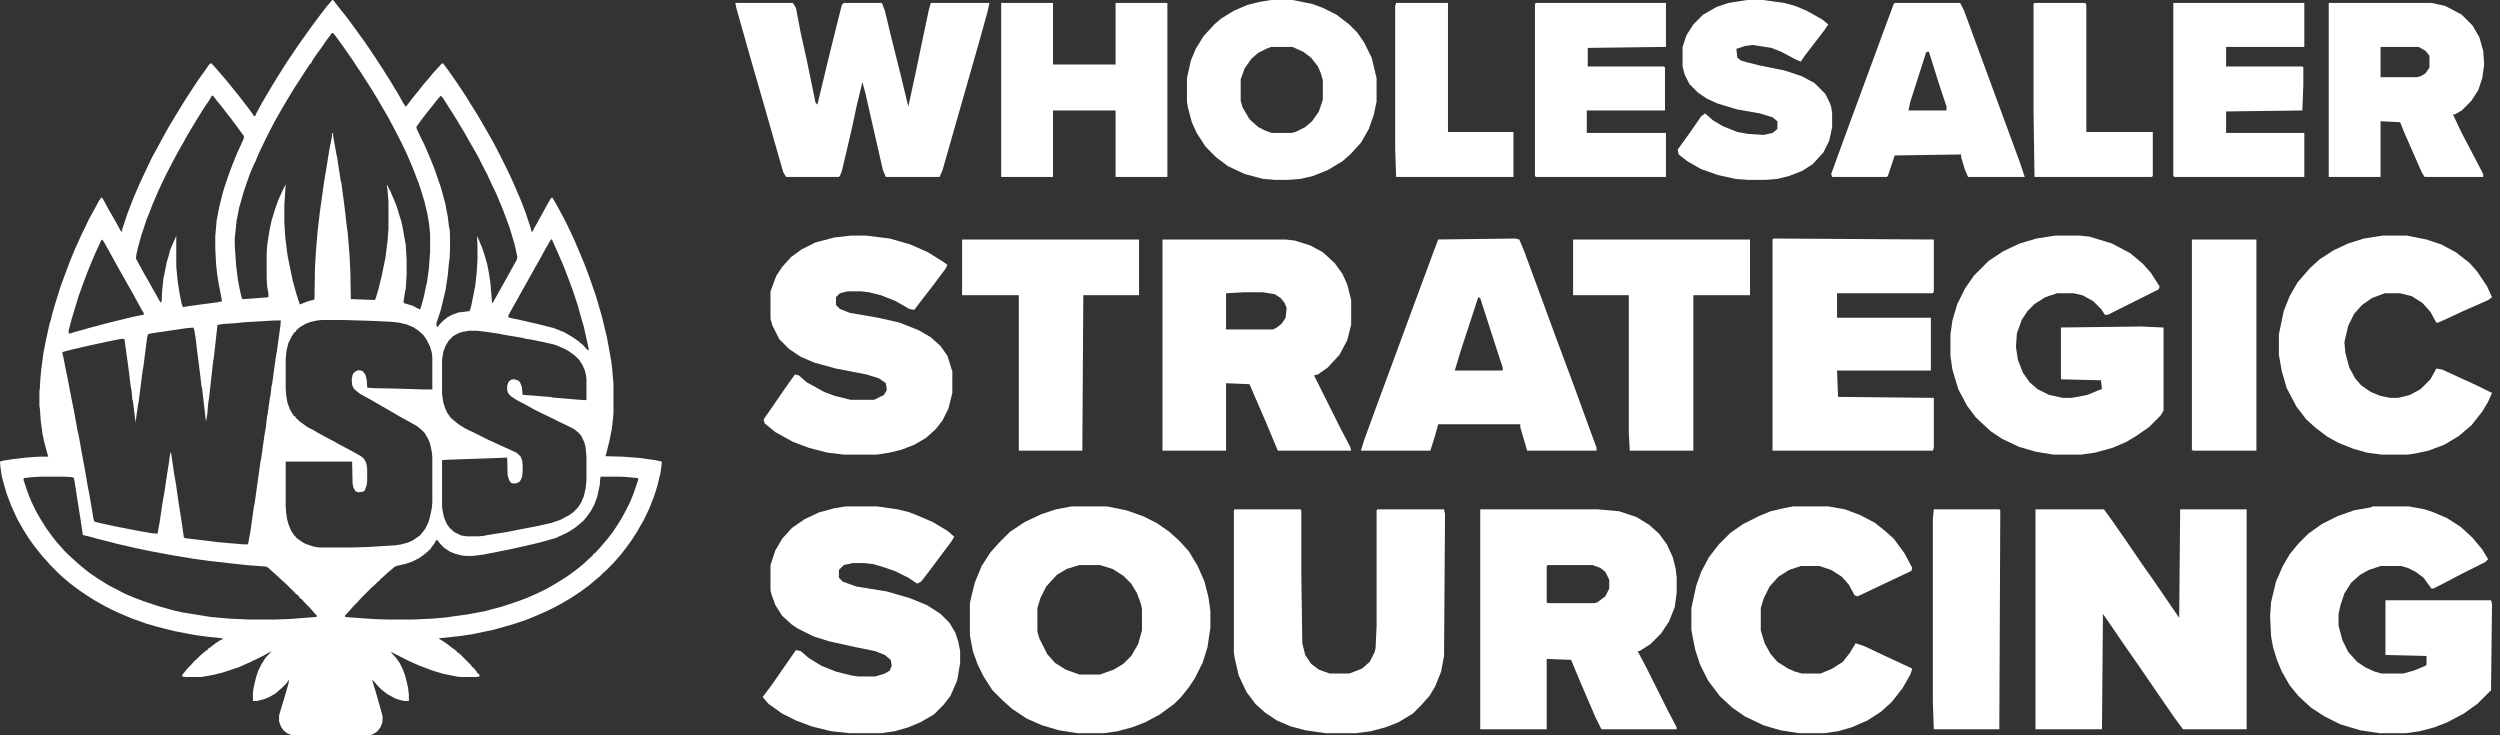 <svg width="102" height="30" viewBox="0 0 102 30" fill="none" xmlns="http://www.w3.org/2000/svg">
<rect x="0" y="0" width="102" height="30" fill="#333333" stroke="none"/>
<path d="M13.844 0.326L14.078 0.617L14.259 0.854L14.512 1.198L14.692 1.452L14.892 1.725L15.163 2.124L15.416 2.506L15.65 2.869L15.903 3.269L16.12 3.632L16.265 3.868L16.445 4.194L16.555 4.358L16.645 4.249L16.808 4.031L17.061 3.723L17.259 3.468L17.494 3.195L17.656 2.996L17.837 2.796L17.928 2.705L18 2.614L18.072 2.578L18.289 2.869L18.506 3.178L18.741 3.522L19.03 3.958L19.229 4.285L19.481 4.685L19.735 5.121L20.006 5.593L20.169 5.884L20.439 6.41L20.729 6.991L20.964 7.5L21.235 8.135L21.434 8.644L21.65 9.298L21.686 9.461L21.723 9.442L22.175 8.626L22.283 8.426L22.481 8.081L22.536 8.062L22.717 8.371L22.934 8.771L23.114 9.116L23.295 9.497L23.422 9.77L23.602 10.188L23.837 10.75L24.036 11.277L24.308 12.058L24.488 12.675L24.561 12.93L24.759 13.747L24.886 14.437L24.939 14.745L24.976 15.036L25.03 15.672V16.834L25.012 17.07L24.958 17.523L24.867 17.977L24.759 18.414L24.705 18.613L25.409 18.632L26.114 18.686L26.747 18.777L27 18.831V18.904L26.945 19.321L26.909 19.449L26.819 19.83L26.692 20.23L26.494 20.738L26.259 21.229L25.988 21.7L25.753 22.064L25.5 22.409L25.301 22.663L25.139 22.845L25.012 22.99L24.759 23.244L24.614 23.371L24.47 23.517L24.271 23.68L24.036 23.88L23.692 24.134L23.476 24.279L23.223 24.442L22.844 24.661L22.5 24.842L22.066 25.042L21.723 25.188L21.452 25.296L20.909 25.477L20.133 25.695L19.265 25.877L18.777 25.95L17.928 26.041L17.909 26.077H17.945L18.199 26.24L18.434 26.422L18.633 26.567L18.65 26.622H18.686L18.777 26.694L19.229 27.148L19.265 27.222H19.301L19.445 27.402L19.481 27.476H19.519L19.572 27.566L19.555 27.602L19.428 27.621H18.777L18.633 27.602L18.091 27.493L17.783 27.402L17.566 27.33L17.133 27.167L16.681 26.967L16.139 26.694L15.94 26.586L15.994 26.658L16.156 26.84L16.301 27.04L16.428 27.294L16.536 27.584L16.645 28.038L16.681 28.329V28.602H16.519L16.409 28.583L16.156 28.511L15.813 28.329L15.578 28.148L15.434 28.002L15.271 27.82L15.181 27.73L15.253 27.984L15.308 28.148L15.56 29.037L15.614 29.255L15.597 29.491L15.524 29.673L15.398 29.836L15.235 29.945L15.072 30H11.909L11.729 29.927L11.566 29.8L11.458 29.637L11.386 29.436V29.219L11.403 29.128L11.584 28.528L11.765 27.911L11.801 27.73L11.675 27.894L11.512 28.057L11.241 28.293L10.988 28.438L10.771 28.528L10.481 28.602H10.319V28.293L10.337 28.111L10.373 27.947L10.445 27.639L10.536 27.366L10.681 27.076L10.844 26.821L10.97 26.694L11.078 26.567L10.717 26.768L10.192 27.021L9.741 27.222L9.091 27.439L8.639 27.548L8.223 27.621H7.572L7.445 27.602L7.428 27.548L7.5 27.457L7.663 27.258L7.808 27.112L7.934 26.967L8.078 26.84L8.205 26.713L8.403 26.549L8.476 26.513V26.477L8.566 26.422L8.801 26.24L9 26.113L9.091 26.077L9.072 26.041L8.53 25.986L7.988 25.914L7.681 25.859L7.12 25.75L6.397 25.568L5.964 25.441L5.403 25.242L4.88 25.023L4.572 24.879L4.283 24.733L3.867 24.497L3.524 24.279L3.308 24.134L3.055 23.952L2.819 23.77L2.566 23.553L2.422 23.426L2.042 23.045L1.916 22.899L1.735 22.699L1.572 22.5L1.373 22.245L1.156 21.936L0.939 21.592L0.705 21.174L0.47 20.665L0.271 20.139L0.145 19.703L0.072 19.431L0.019 19.067L0 18.831L0.127 18.795L0.47 18.74L1.084 18.668L1.591 18.632H1.97L1.952 18.577L1.808 18.051L1.735 17.705L1.663 17.179L1.627 16.67L1.608 16.561V15.962L1.627 15.835L1.645 15.49L1.681 15.091L1.771 14.4L1.88 13.855L2.024 13.202L2.061 13.093L2.133 12.803L2.259 12.366L2.476 11.677L2.603 11.331L2.855 10.659L3.055 10.169L3.344 9.533L3.488 9.243L3.633 8.935L3.795 8.644L4.03 8.208L4.139 8.045L4.211 8.135L4.445 8.571L4.699 9.007L4.916 9.406L4.97 9.461L4.988 9.352L5.205 8.698L5.458 8.045L5.711 7.463L5.837 7.191L6 6.846L6.199 6.428L6.38 6.102L6.614 5.665L6.886 5.175L7.192 4.667L7.337 4.431L7.572 4.049L7.916 3.522L8.097 3.25L8.331 2.924L8.548 2.614L8.62 2.578L8.819 2.796L9.055 3.068L9.271 3.323L9.741 3.904L9.939 4.158L10.175 4.467L10.319 4.667L10.355 4.739H10.409L10.445 4.648L10.681 4.213L10.861 3.904L11.097 3.505L11.331 3.123L11.584 2.724L11.783 2.415L11.945 2.179L12.127 1.906L12.344 1.598L12.524 1.344L12.759 1.017L12.976 0.726L13.337 0.254L13.555 0H13.591L13.844 0.326ZM1.626 19.449L1.319 19.468L0.976 19.504L0.958 19.576L1.066 19.903L1.156 20.157L1.265 20.43L1.464 20.848L1.662 21.192L1.916 21.592L2.114 21.864L2.313 22.119L2.494 22.318L2.62 22.464L2.801 22.645L3.162 22.973L3.397 23.172L3.65 23.372L3.994 23.608L4.464 23.898L4.753 24.044L5.061 24.207L5.439 24.371L5.873 24.534L6.416 24.716L6.795 24.824L7.12 24.915L7.464 24.988L8.241 25.115L8.584 25.17L9.38 25.242L10.192 25.278H11.133L11.692 25.261L12 25.242L12.922 25.17V25.115L12.759 24.934L12.633 24.788L12.434 24.589L12.308 24.443L12.234 24.407L12.217 24.352L12.126 24.262L12.054 24.226V24.189H12.018V24.152H11.981V24.116L11.945 24.099L11.692 23.844L11.512 23.681L11.277 23.463L11.133 23.336L10.952 23.172L10.861 23.117L10.058 23.056L8.688 22.904L8.596 22.894L7.844 22.791L7.645 22.755L6.976 22.645L6.597 22.573L6.108 22.482L5.422 22.337L5.277 22.301L4.789 22.191L4.518 22.119L3.939 21.974L3.687 21.901L3.38 21.828L3.289 21.211L3.145 20.303L3.122 20.166L3.126 20.157L3.018 19.504L2.945 19.468L2.656 19.449H1.626ZM24.506 19.449L24.488 19.54L24.47 19.794L24.361 20.285L24.253 20.575L24.108 20.848L23.981 21.029L23.819 21.23L23.656 21.374L23.476 21.52L23.259 21.665L23.097 21.756L22.662 21.955L22.012 22.137L21.705 22.21L21.145 22.337L20.729 22.428L19.717 22.627L19.283 22.682H19.012L18.85 22.664L18.614 22.609L18.38 22.519L18.126 22.355L17.945 22.173L17.873 22.064L17.801 22.028L17.711 22.191L17.584 22.355L17.548 22.428H17.512L17.476 22.482L17.277 22.645L17.097 22.773L16.808 22.918L16.536 23.009L16.139 23.1L16.048 23.172L15.85 23.336L15.633 23.535L15.488 23.662V23.699H15.452L15.289 23.862L15.145 23.989L14.711 24.425L14.584 24.57L14.403 24.752L14.277 24.898L14.078 25.115V25.17L14.259 25.188L15.308 25.261L15.867 25.278H16.808L17.62 25.242L18.234 25.188L18.47 25.151L19.12 25.061L19.789 24.934L19.988 24.879L20.476 24.752L21.126 24.534L21.47 24.407L21.886 24.226L22.301 24.025L22.645 23.826L22.97 23.626L23.169 23.499L23.512 23.245L23.765 23.045L24 22.827L24.181 22.664L24.217 22.591H24.253L24.47 22.355L24.597 22.21L24.795 21.974L24.994 21.72L25.139 21.501L25.337 21.192L25.554 20.793L25.698 20.503L25.861 20.104L26.042 19.559L26.024 19.504L25.654 19.473L25.662 19.468L25.373 19.449H24.506ZM13.12 13.057L12.94 13.075L12.687 13.13L12.488 13.202L12.234 13.348L12.09 13.475L12.054 13.548H12.018L11.909 13.711L11.765 14.001L11.692 14.292L11.656 14.655V15.854L11.675 16.108L11.729 16.435L11.837 16.726L11.981 16.962L12.054 16.998V17.034L12.253 17.216L12.56 17.434L12.777 17.543L12.958 17.651L13.355 17.869L13.572 17.979L13.861 18.142L14.476 18.469L14.729 18.614L14.855 18.723L14.945 18.904L14.981 19.122V19.631L14.964 19.776L14.909 19.939L14.873 20.03L14.783 20.066L14.62 20.085L14.512 20.049L14.422 19.903L14.386 19.74L14.367 18.85L14.35 18.832H11.675L11.656 18.85V20.666L11.675 20.92L11.711 21.175L11.765 21.374L11.873 21.646L12.018 21.864H12.054V21.901L12.108 21.955L12.308 22.101L12.47 22.191L12.795 22.301L13.012 22.337H14.35L15 22.318L16.156 22.246L16.373 22.21L16.645 22.137L16.844 22.046L17.133 21.847L17.223 21.737L17.35 21.574L17.476 21.319L17.53 21.139L17.62 20.721L17.639 20.484V18.669L17.62 18.45L17.548 18.105L17.476 17.924L17.331 17.67L17.205 17.543L17.006 17.379L16.808 17.27L16.481 17.089L16.283 16.98L16.102 16.871L15.47 16.508L15.126 16.308L14.692 16.071L14.512 15.927L14.422 15.836L14.367 15.708L14.35 15.49L14.386 15.291L14.44 15.2L14.584 15.109H14.711L14.819 15.164L14.909 15.291L14.964 15.509L14.981 15.799L15 15.817L15.217 15.836L16.12 15.854L17.314 15.89H17.639V14.565L17.62 14.401L17.548 14.146L17.403 13.856L17.277 13.675L17.078 13.493L16.861 13.348L16.59 13.238L16.301 13.166L15.994 13.13L15.253 13.094L14.042 13.057H13.12ZM11.205 13.075L9.958 13.148L9.614 13.185L9.072 13.221L8.873 13.257L8.729 14.546L8.692 14.782L8.53 16.235L8.494 16.453L8.458 16.889L8.403 17.197L8.241 15.817L8.223 15.781L8.169 15.309L8.024 14.165L7.988 13.838L7.934 13.493L7.897 13.366L7.645 13.384L6.162 13.602L6.036 13.639L6 13.783L5.855 14.928L5.819 15.127L5.656 16.398L5.62 16.58L5.53 17.233L5.422 16.344L5.403 16.326L5.367 15.927L5.331 15.745L5.241 15.019L5.15 14.364L5.078 13.838L4.988 13.819L4.698 13.874L4.337 13.947L3.669 14.092L2.892 14.273L2.548 14.364V14.438L2.584 14.565L2.675 15.036L2.765 15.473L2.928 16.326L3.018 16.762L3.162 17.561L3.217 17.797L3.271 18.105L3.344 18.523L3.47 19.195L3.578 19.831L3.65 20.194L3.813 21.156L3.85 21.283L4.066 21.338L4.645 21.465L5.114 21.556L5.566 21.646L6.198 21.756L6.416 21.773L6.434 21.756L6.47 21.52L6.506 21.356L6.614 20.63L6.65 20.394L6.705 20.104L6.813 19.377L6.886 18.923L6.939 18.523L6.976 18.45L7.12 19.432L7.175 19.722L7.283 20.484L7.392 21.175L7.428 21.41L7.5 21.919L7.536 21.955L8.458 22.064L8.873 22.119L9.939 22.21H10.12L10.175 21.901L10.211 21.72L10.355 20.702L10.392 20.52L10.626 18.85L10.662 18.669L10.789 17.761L10.844 17.452L10.898 16.98L10.916 16.925L11.006 16.271L11.042 16.09L11.078 15.745L11.097 15.708L11.259 14.528L11.295 14.347L11.44 13.293L11.458 13.075H11.205ZM19.139 13.493L18.831 13.548L18.65 13.62L18.47 13.729L18.308 13.893L18.181 14.11L18.09 14.347L18.036 14.673V16.071L18.09 16.435L18.162 16.652L18.253 16.852L18.38 17.034L18.524 17.161L18.705 17.307L18.994 17.488L19.337 17.651L19.916 17.942L21.072 18.469L21.234 18.614L21.308 18.796L21.325 19.031V19.213L21.308 19.413L21.253 19.576L21.181 19.667L21.054 19.722H20.909L20.855 19.703L20.783 19.613L20.711 19.395L20.692 18.669L20.295 18.686L18.181 18.76L18.036 18.777V20.648L18.054 20.811L18.108 21.084L18.217 21.356L18.344 21.538L18.524 21.701L18.814 21.847L19.048 21.883H19.5L19.734 21.864L19.898 21.828L20.711 21.701L21.162 21.61L21.922 21.465L22.481 21.338L22.861 21.211L23.205 21.029L23.386 20.902L23.584 20.702L23.711 20.503L23.819 20.248L23.892 19.939L23.928 19.595V18.632L23.892 18.251L23.837 18.033L23.711 17.778L23.602 17.651L23.422 17.506L23.133 17.361L22.681 17.143L22.392 16.998L22.084 16.852L21.795 16.707L21.506 16.544L21.09 16.326L20.837 16.162L20.729 16.035L20.692 15.908V15.745L20.747 15.581L20.855 15.49L20.981 15.473L21.145 15.526L21.217 15.6L21.289 15.781L21.325 16.108L22.481 16.199L22.536 16.217L23.602 16.308L23.909 16.326L23.928 16.308V15.473L23.909 15.309L23.855 15.091L23.765 14.892L23.639 14.691L23.458 14.51L23.205 14.328L23.042 14.237L22.753 14.11L22.608 14.056L22.12 13.947L21.686 13.856L21.434 13.819L21.308 13.783L20.548 13.656L20.386 13.62L19.898 13.548L19.445 13.493H19.139ZM22.481 9.771L22.445 9.824L22.247 10.17L22.03 10.569L21.831 10.914L21.65 11.241L21.488 11.531L21.253 11.949L21 12.403L20.765 12.821L20.729 12.93L20.801 12.966L21.234 13.057L22.012 13.238L22.59 13.384L23.042 13.565L23.35 13.747L23.584 13.91L23.783 14.074L24 14.31L24.018 14.237L23.945 13.893L23.819 13.329L23.692 12.894L23.566 12.44L23.386 11.895L23.279 11.604L23.241 11.495L23.115 11.169L23.061 11.023L23.058 11.021L22.988 10.842L22.77 10.333L22.518 9.771H22.481ZM4.103 9.861L3.903 10.297L3.741 10.678L3.578 11.078L3.397 11.55L3.198 12.112L2.928 13.003L2.801 13.475V13.602H2.892L2.981 13.565L3.561 13.402L4.175 13.238L4.212 13.227L4.59 13.13L5.042 13.021L5.331 12.948L5.855 12.839L5.873 12.785L5.783 12.64L5.494 12.113L5.386 11.913L5.259 11.695L4.789 10.859L4.518 10.369L4.409 10.17L4.211 9.824L4.156 9.771L4.103 9.861ZM17.837 4.068L17.639 4.322L17.422 4.595L17.223 4.849L16.988 5.176L17.006 5.267L17.205 5.685L17.331 5.938L17.494 6.319L17.711 6.847L17.981 7.627L18.162 8.281L18.27 8.844L18.325 9.298L18.344 9.334L18.361 9.643V10.151L18.344 10.569L18.325 10.642L18.27 11.223L18.181 11.822L18.108 12.131L17.981 12.657L17.801 13.202L17.819 13.329H17.873L17.945 13.221L18.072 13.094L18.253 12.948L18.416 12.857L18.705 12.748L19.156 12.694L19.211 12.549L19.319 12.023L19.392 11.641L19.445 11.169L19.481 10.605V10.06L19.464 9.625L19.5 9.697L19.681 10.134L19.753 10.352L19.88 10.787L19.934 11.06L20.006 11.531L20.078 12.367H20.097L20.566 11.531L20.747 11.205L20.909 10.914L21.09 10.587L21.108 10.479L21 9.988L20.801 9.316L20.656 8.917L20.512 8.535L20.314 8.063L20.223 7.846L20.078 7.555L19.88 7.119L19.662 6.701L19.518 6.41L19.373 6.156L19.175 5.812L18.939 5.394L18.795 5.157L18.633 4.885L18.416 4.54L18.253 4.286L18.072 3.995L17.981 3.904L17.837 4.068ZM13.518 1.38L13.301 1.671L13.102 1.962L12.903 2.233L12.723 2.506L12.687 2.597H12.65L12.597 2.688L12.416 2.96L12.289 3.16L12.018 3.578L11.873 3.813L11.602 4.268L11.422 4.576L11.187 4.994L10.97 5.412L10.825 5.702L10.572 6.229L10.5 6.393L10.428 6.574L10.355 6.72L10.192 7.101L9.958 7.772L9.813 8.281L9.759 8.463L9.65 9.025L9.578 9.733V10.006L9.633 10.823L9.705 11.404L9.777 11.786L9.831 12.04L9.886 12.203H9.976L10.916 12.131L10.952 12.112V11.985L10.898 11.659L10.88 11.332V10.369L10.898 10.024L10.988 9.443L11.078 9.008L11.15 8.771L11.241 8.48L11.35 8.172L11.512 7.809L11.656 7.519L11.639 7.809L11.602 8.336V9.099L11.639 9.68L11.729 10.406L11.801 10.769L11.945 11.459L11.981 11.586L12.09 11.985L12.234 12.422L12.56 12.294L12.831 12.222L12.85 10.95L12.886 10.315L12.958 9.443L13.048 8.662L13.084 8.408L13.229 7.373L13.283 7.064L13.445 6.065L13.536 5.611L13.554 5.43H13.59V5.539L13.717 6.247L13.753 6.41L13.898 7.354L13.934 7.5L13.988 7.918L14.06 8.463L14.15 9.243L14.187 9.516L14.259 10.369L14.295 11.096L14.313 12.203L15.289 12.24L15.325 12.185L15.434 11.822L15.578 11.241L15.65 10.878L15.723 10.533L15.813 9.824L15.85 9.316V8.227L15.813 7.772L15.777 7.555H15.813V7.591L15.922 7.791L16.084 8.172L16.175 8.39L16.319 8.862L16.373 9.025L16.428 9.28L16.554 9.988L16.59 10.605V11.205L16.554 11.804L16.536 11.858L16.464 12.294L16.481 12.367L16.844 12.476L17.114 12.621L17.15 12.604L17.223 12.367L17.295 12.095L17.386 11.659L17.422 11.514L17.458 11.241L17.494 11.005L17.548 10.297V9.553L17.512 9.171L17.439 8.735L17.314 8.208L17.186 7.791L17.078 7.464L16.825 6.811L16.608 6.302L16.392 5.848L16.084 5.248L15.831 4.776L15.578 4.341L15.398 4.031L15.145 3.614L14.747 2.996L14.35 2.397L14.097 2.034L14.042 1.956L13.97 1.853L13.931 1.798L13.88 1.726L13.839 1.671L13.734 1.525L13.718 1.509L13.608 1.362L13.536 1.344L13.518 1.38ZM8.656 3.904L8.62 3.94L8.53 4.104L8.439 4.231L8.295 4.449L8.024 4.885L7.717 5.394L7.572 5.647L7.464 5.848L7.355 6.029L7.156 6.393L6.958 6.773L6.777 7.119L6.578 7.536L6.452 7.809L6.217 8.354L6.108 8.645L5.981 8.953L5.765 9.606L5.639 10.06L5.566 10.369L5.548 10.551L5.873 11.15L6.072 11.495L6.181 11.695L6.38 12.04L6.488 12.24L6.561 12.349L6.597 12.294L6.614 11.877L6.669 11.35L6.723 11.096L6.813 10.66L6.886 10.424L6.939 10.206L7.03 9.988L7.192 9.625V10.878L7.247 11.459L7.319 11.932L7.409 12.385L7.464 12.53L7.681 12.494L8.061 12.44L8.892 12.331L9.054 12.294V12.258L8.928 11.604L8.855 11.15L8.819 10.806L8.783 10.151V9.643L8.837 9.008L8.945 8.444L9.09 7.863L9.162 7.627L9.308 7.191L9.434 6.847L9.65 6.302L9.939 5.666L9.958 5.557L9.886 5.466L9.65 5.14L9.434 4.849L9.234 4.595L9.054 4.358L8.873 4.141L8.692 3.904H8.656Z" fill="white"/>
<path d="M83.048 20.78H85.84L86.159 21.219L86.797 22.136L87.395 23.014L87.874 23.692L88.911 25.208L88.951 20.78H91.663V29.755H89.07L88.712 29.276L87.834 28L87.316 27.242L86.677 26.324L86.079 25.447L85.8 25.048L85.76 29.755H83.048V20.78Z" fill="white"/>
<path d="M96.808 20.661H98.284L98.922 20.78L99.281 20.9L99.839 21.139L100.398 21.498L100.876 21.937L101.275 22.416L101.515 22.814L101.395 22.934L100.438 23.413L99.68 23.812L99.281 24.011H99.201L98.882 23.572L98.563 23.333L98.244 23.173L97.965 23.094H97.127L96.648 23.253L96.29 23.453L95.931 23.772L95.651 24.21L95.492 24.689L95.412 25.048V25.527L95.572 26.125L95.811 26.604L96.17 27.002L96.529 27.242L96.888 27.401L97.167 27.481H98.044L98.483 27.361L98.962 27.162L99.002 27.122V26.763L97.327 26.723V24.49H101.634L101.674 24.649L101.634 28.159L101.076 28.718L100.517 29.116L99.839 29.475L99.321 29.675L98.723 29.834L98.164 29.914H97.087L96.29 29.794L95.492 29.555L94.854 29.236L94.295 28.877L93.777 28.398L93.418 27.96L93.099 27.401L92.899 26.923L92.74 26.404L92.66 25.965L92.62 25.128L92.66 24.569L92.859 23.732L93.139 23.094L93.418 22.615L93.777 22.176L94.176 21.777L94.734 21.379L95.372 21.059L96.05 20.82L96.728 20.701L96.808 20.661Z" fill="white"/>
<path d="M50.382 20.78H53.054L53.094 20.82V23.453L53.134 26.245L53.253 26.723L53.493 27.082L53.812 27.322L54.25 27.481H55.048L55.567 27.282L55.886 27.002L56.085 26.604L56.125 26.444L56.165 25.527V20.82L56.205 20.78H58.917L58.957 20.98L58.917 26.763L58.797 27.401L58.558 28L58.319 28.398L57.96 28.797L57.641 29.116L57.042 29.475L56.524 29.675L55.926 29.834L55.327 29.914H54.091L53.253 29.794L52.655 29.635L52.097 29.395L51.618 29.076L51.219 28.718L50.86 28.239L50.541 27.561L50.382 26.883L50.342 26.643V20.82L50.382 20.78Z" fill="white"/>
<path d="M83.845 9.613H84.843L85.241 9.652L86.159 9.932L86.917 10.331L87.435 10.769L87.754 11.128L88.113 11.687L88.073 11.806L85.999 12.843H85.879L85.72 12.604L85.401 12.285L84.962 12.046L84.603 11.966H83.925L83.447 12.125L83.008 12.405L82.729 12.684L82.489 13.043L82.29 13.601L82.25 14.159L82.33 14.678L82.529 15.197L82.808 15.595L83.127 15.875L83.606 16.114L84.165 16.233H84.523L85.162 16.114L85.64 15.915L85.76 15.875L85.72 15.516L84.085 15.476V13.362L87.355 13.322L88.273 13.362V16.752L88.153 16.951L87.674 17.43L87.156 17.789L86.757 18.028L86.199 18.268L85.481 18.467L84.922 18.547H83.766L83.048 18.427L82.37 18.228L81.692 17.909L81.213 17.59L80.615 17.031L80.256 16.553L79.897 15.875L79.657 15.077L79.578 14.518V13.641L79.657 13.083L79.857 12.405L80.176 11.766L80.535 11.248L81.133 10.65L81.731 10.251L82.409 9.932L83.088 9.732L83.845 9.613Z" fill="white"/>
<path d="M34.507 20.661H35.783L36.621 20.78L37.1 20.9L37.498 21.059L38.057 21.299L38.655 21.658L38.934 21.897L38.815 22.096L37.858 23.373L37.578 23.732L37.419 23.812L37.06 23.572L36.501 23.293L35.903 23.094L35.624 23.014L35.265 22.974H34.786L34.427 23.054L34.228 23.253V23.572L34.387 23.732L34.946 23.931L36.182 24.131L37.139 24.41L37.818 24.689L38.376 25.048L38.735 25.407L38.974 25.806L39.094 26.165L39.174 26.564V27.042L39.054 27.76L38.775 28.398L38.496 28.757L38.097 29.156L37.538 29.475L37.06 29.675L36.501 29.834L35.943 29.914H34.667L33.909 29.834L33.111 29.635L32.473 29.396L31.915 29.116L31.356 28.718L31.117 28.438L31.476 27.96L32.114 27.042L32.473 26.524L32.672 26.564L32.991 26.843L33.51 27.162L34.108 27.401L34.746 27.561L35.026 27.601H35.704L36.102 27.481L36.302 27.361L36.382 27.162L36.342 26.923L36.102 26.723L35.704 26.564L34.906 26.404L33.829 26.165L33.191 25.965L32.553 25.646L32.313 25.487L31.915 25.128L31.635 24.689L31.476 24.25L31.436 24.091V23.054L31.635 22.456L31.915 21.977L32.313 21.538L32.832 21.179L33.43 20.9L34.029 20.74L34.507 20.661Z" fill="white"/>
<path d="M72.358 9.732L78.9 9.772V11.886L78.86 11.966H74.951V12.963H78.78V15.117H74.951L74.991 16.193L78.9 16.233V18.267L78.86 18.387H72.319V9.772L72.358 9.732Z" fill="white"/>
<path d="M73.156 20.661H74.592L75.27 20.78L75.908 21.02L76.507 21.339L76.905 21.658L77.264 21.977L77.703 22.575L78.022 23.173L77.982 23.293L75.789 24.33L75.669 24.29L75.43 23.852L75.15 23.532L74.712 23.253L74.233 23.094H73.475L72.997 23.253L72.558 23.532L72.199 23.931L71.96 24.41L71.84 24.809V25.726L71.999 26.245L72.239 26.683L72.518 27.002L72.957 27.282L73.236 27.401L73.515 27.481H74.273L74.752 27.282L75.19 27.002L75.469 26.643L75.709 26.245L76.068 26.364L76.826 26.723L77.942 27.242L78.022 27.282L77.942 27.521L77.623 28.079L77.185 28.638L76.746 29.037L76.187 29.396L75.549 29.675L74.991 29.834L74.433 29.914H73.395L72.638 29.794L71.96 29.595L71.202 29.236L70.683 28.877L70.165 28.398L69.686 27.76L69.367 27.122L69.168 26.524L69.048 25.925L69.008 25.686V24.809L69.207 23.891L69.407 23.333L69.726 22.735L70.125 22.216L70.603 21.738L71.122 21.379L71.76 21.059L72.239 20.86L72.757 20.74L73.156 20.661Z" fill="white"/>
<path d="M34.706 9.613H35.345L36.302 9.732L37.14 9.972L37.858 10.291L38.496 10.69L38.655 10.809L38.575 10.969L38.097 11.607L37.299 12.644L37.1 12.604L36.541 12.285L35.943 12.046L35.464 11.926L35.145 11.886H34.587L34.268 11.966L34.108 12.125V12.444L34.268 12.604L34.667 12.764L35.823 12.963L36.701 13.162L37.498 13.481L37.977 13.761L38.376 14.12L38.655 14.518L38.855 15.157V16.034L38.695 16.672L38.456 17.151L38.177 17.51L37.778 17.869L37.299 18.148L36.781 18.348L36.302 18.467L35.783 18.547H34.427L33.749 18.467L32.992 18.268L32.353 18.028L31.635 17.63L31.197 17.271L31.157 17.111L31.516 16.593L31.954 15.954L32.433 15.276L32.593 15.316L32.912 15.595L33.63 15.994L34.068 16.154L34.706 16.313H35.664L36.063 16.114L36.182 15.915L36.142 15.635L35.863 15.436L35.345 15.276L34.108 15.037L33.231 14.798L32.672 14.558L32.194 14.239L31.795 13.84L31.516 13.282L31.436 13.003V11.886L31.675 11.248L31.915 10.889L32.273 10.49L32.712 10.171L33.271 9.892L34.029 9.692L34.706 9.613Z" fill="white"/>
<path d="M30 0.12H32.353L32.473 0.319L32.672 1.356L32.912 2.433L33.151 3.59L33.271 4.188L33.35 4.268L33.869 2.114L34.347 0.199L34.427 0.12H35.983L36.102 0.439L36.382 1.595L36.741 3.031L37.06 4.347L37.379 2.872L37.578 1.914L37.897 0.399L37.977 0.12H40.37L40.29 0.479L39.971 1.635L38.456 6.94L38.336 7.219H36.142L36.023 6.94L35.704 5.544L35.305 3.789L35.185 3.35L34.946 4.347L34.786 5.105L34.667 5.624L34.347 6.98L34.268 7.179L34.228 7.219H32.074L31.954 7.02L31.236 4.507L30.638 2.433L30.04 0.319L30 0.12Z" fill="white"/>
<path d="M97.207 9.613H98.204L99.002 9.772L99.6 9.972L100.198 10.291L100.757 10.729L101.076 11.088L101.475 11.687L101.674 12.125L101.514 12.245L100.517 12.684L99.919 12.963L99.48 13.162H99.401L99.161 12.724L98.842 12.365L98.403 12.085L97.925 11.966H97.287L96.768 12.165L96.369 12.444L96.05 12.803L95.811 13.282L95.651 13.96L95.691 14.399L95.851 14.997L96.09 15.436L96.329 15.715L96.728 15.994L97.127 16.154L97.526 16.233H97.845L98.324 16.114L98.762 15.875L99.161 15.476L99.401 15.037L99.64 15.077L101.116 15.755L101.674 16.034L101.514 16.393L101.275 16.792L100.836 17.35L100.318 17.789L99.72 18.148L99.082 18.387L98.523 18.507L98.244 18.547H97.167L96.569 18.467L96.01 18.308L95.412 18.068L94.973 17.829L94.495 17.47L94.096 17.111L93.697 16.593L93.298 15.835L93.099 15.157L92.979 14.479V13.641L93.178 12.684L93.418 12.085L93.737 11.527L94.255 10.929L94.654 10.57L95.213 10.211L95.811 9.932L96.449 9.732L97.207 9.613Z" fill="white"/>
<path d="M40.849 0.12H42.963V2.632H45.516V0.12H47.629V7.219H45.516V4.507H42.963V7.219H40.849V0.12Z" fill="white"/>
<path d="M64.182 9.772H71.401V12.045H69.088V18.387H66.495L66.455 17.669V12.045H64.182V9.772Z" fill="white"/>
<path d="M39.253 9.772H46.473V12.045H44.199L44.159 18.387H41.567V12.045H39.253V9.772Z" fill="white"/>
<path d="M62.666 0.12H67.971V1.914L64.78 1.954V2.712H67.891L67.931 2.752V4.507H64.74V5.424H67.971V7.219H62.666L62.626 7.179V0.16L62.666 0.12Z" fill="white"/>
<path d="M88.671 0.12H94.016V1.914H90.825V2.712H93.936L93.976 2.752V3.47L93.936 4.507L90.825 4.547V5.424H94.016V7.219H88.711L88.671 7.179V0.12Z" fill="white"/>
<path d="M71.281 0H71.92L72.797 0.12L73.236 0.239L73.715 0.439L74.353 0.798L74.592 0.997L74.432 1.236L73.635 2.273L73.475 2.513L73.276 2.433L72.677 2.114L72.279 1.954L71.521 1.835L71.202 1.875L70.843 1.994L70.883 2.353L71.042 2.473L71.321 2.553L71.8 2.672L72.797 2.872L73.515 3.111L74.034 3.39L74.472 3.829L74.632 4.148L74.712 4.348L74.751 4.627V5.185L74.632 5.744L74.392 6.222L73.954 6.701L73.515 6.98L72.996 7.179L72.518 7.299L72.039 7.339H71.321L70.803 7.299L70.085 7.139L69.407 6.9L68.848 6.581L68.49 6.302L68.45 6.102L68.968 5.385L69.407 4.746L69.566 4.627L69.885 4.906L70.284 5.145L70.883 5.385L71.321 5.464L71.96 5.504L72.319 5.424L72.518 5.265V4.946L72.319 4.786L71.8 4.627L70.883 4.467L70.085 4.228L69.646 4.028L69.287 3.789L68.928 3.43L68.729 3.031L68.649 2.712V1.915L68.809 1.436L69.088 0.997L69.487 0.598L70.045 0.279L70.524 0.12L71.281 0Z" fill="white"/>
<path d="M78.9 20.78H81.572L81.612 20.82L81.572 29.755H78.9L78.86 28.638V21.179L78.9 20.78Z" fill="white"/>
<path d="M89.429 9.772H92.062V18.387H89.469L89.429 18.347V9.772Z" fill="white"/>
<path d="M56.963 0.12H59.077V5.385H61.749V7.219H56.963L56.923 6.102V0.239L56.963 0.12Z" fill="white"/>
<path d="M83.008 0.12H85.082L85.122 0.199V5.385H87.834V7.179L87.794 7.219H83.008L82.968 4.547V0.16L83.008 0.12Z" fill="white"/>
<path d="M45.954 20.82L46.632 21.059L47.191 21.338L47.709 21.698L48.108 22.057L48.507 22.496L48.865 23.093L49.145 23.732L49.305 24.37L49.384 24.928V25.607L49.265 26.404L49.066 27.043L48.746 27.68L48.507 28.04L48.188 28.438L47.908 28.717L47.31 29.157L46.712 29.475L46.194 29.674L45.595 29.834L45.036 29.915H43.96L43.202 29.794L42.524 29.595L41.886 29.316L41.287 28.916L40.889 28.558L40.489 28.159L40.131 27.601L39.892 27.123L39.693 26.564L39.572 25.925V24.609L39.653 24.25L39.772 23.772L40.051 23.093L40.41 22.536L40.769 22.136L41.208 21.698L41.806 21.299L42.485 20.98L43.082 20.781L43.721 20.661H45.157L45.954 20.82ZM44.039 23.054L43.521 23.213L43.122 23.453L42.684 23.931L42.445 24.41L42.325 24.809V25.766L42.404 26.045L42.724 26.683L43.042 27.043L43.482 27.322L44.039 27.521H44.877L45.436 27.322L45.834 27.082L46.154 26.763L46.433 26.285L46.592 25.726V24.849L46.552 24.649L46.393 24.21L46.154 23.812L45.834 23.493L45.396 23.213L44.877 23.054H44.039Z" fill="white"/>
<path d="M53.532 0.159L53.971 0.319L54.529 0.599L55.048 0.997L55.367 1.316L55.646 1.715L55.965 2.354L56.164 3.19V4.148L56.045 4.706L55.846 5.265L55.527 5.823L55.088 6.302L54.769 6.581L54.17 6.94L53.572 7.18L53.054 7.299L52.575 7.339H52.017L51.538 7.299L50.781 7.1L50.102 6.78L49.623 6.422L49.185 5.982L48.825 5.425L48.626 4.985L48.467 4.388L48.427 4.148V3.19L48.586 2.473L48.786 1.994L49.105 1.476L49.544 0.997L49.822 0.758L50.341 0.438L50.9 0.199L51.378 0.08L51.857 0H52.735L53.532 0.159ZM51.858 1.915L51.657 1.994L51.339 2.154L51.06 2.394L50.781 2.792L50.62 3.23V4.108L50.7 4.388L50.98 4.866L51.339 5.186L51.657 5.345L51.897 5.425H52.695L52.855 5.385L53.253 5.186L53.532 4.946L53.812 4.547L53.971 4.068V3.271L53.892 2.991L53.772 2.712L53.492 2.354L53.173 2.114L52.735 1.915H51.858Z" fill="white"/>
<path d="M66.057 20.859L66.775 21.099L67.293 21.418L67.692 21.777L68.011 22.216L68.25 22.734L68.37 23.213L68.409 23.572V24.17L68.33 24.769L68.091 25.366L67.772 25.846L67.333 26.284L66.894 26.564H66.815L67.173 27.241L68.091 29.076L68.409 29.675V29.754H65.339L65.099 29.275L64.381 27.601L64.102 26.922L63.105 26.883V29.754H60.393V20.78H65.179L66.057 20.859ZM63.145 23.054L63.105 23.094V24.569L63.145 24.609H65.06L65.179 24.569L65.498 24.33L65.657 24.011V23.652L65.498 23.333L65.299 23.174L64.98 23.054H63.145Z" fill="white"/>
<path d="M52.815 9.812L53.452 10.011L53.971 10.29L54.45 10.729L54.769 11.168L54.968 11.607L55.128 12.245V13.242L54.968 13.88L54.65 14.478L54.17 14.997L53.772 15.276L53.612 15.316L54.689 17.47L55.088 18.228L55.128 18.387H52.136L51.618 17.151L51.1 15.955L50.98 15.675L50.023 15.635V18.387H47.43V9.772H52.455L52.815 9.812ZM50.74 11.925L50.023 11.965V13.441H51.937L52.097 13.362L52.296 13.202L52.455 12.962L52.495 12.564L52.415 12.365L52.256 12.165L52.017 12.005L51.538 11.925H50.74Z" fill="white"/>
<path d="M61.988 9.771L62.188 10.251L63.025 12.524L63.464 13.72L64.222 15.755L64.86 17.509L65.139 18.267V18.387H62.307L62.028 17.429V17.31H58.678L58.558 17.749L58.359 18.387H55.527L55.646 17.988L56.125 16.672L56.803 14.837L57.641 12.563L58.438 10.41L58.678 9.771L61.828 9.732L61.988 9.771ZM59.595 14.319L59.356 15.117H61.31V14.997L61.191 14.638L60.393 12.165L60.313 12.126L59.595 14.319Z" fill="white"/>
<path d="M99.759 0.239L100.438 0.598L100.876 1.037L101.156 1.515L101.315 2.074L101.355 2.633L101.275 3.191L101.116 3.67L100.836 4.108L100.438 4.508L100.159 4.667H100.079L100.438 5.425L100.836 6.182L101.315 7.099V7.219H98.922L98.802 7.02L98.085 5.385L97.924 4.986L97.127 4.946V7.219H95.013V0.12H99.201L99.759 0.239ZM97.127 1.915V3.151H98.603L98.762 3.111L98.962 2.992L99.122 2.753V2.273L98.962 2.074L98.683 1.915H97.127Z" fill="white"/>
<path d="M80.136 0.439L80.854 2.393L81.691 4.667L82.41 6.621L82.609 7.219H80.296L80.175 6.94L80.016 6.422V6.302L77.304 6.342L77.025 7.179L76.985 7.219H74.752L74.712 7.099L75.469 5.025L76.865 1.236L77.264 0.16L77.304 0.12H79.976L80.136 0.439ZM78.621 2.114L78.581 2.154L77.942 4.148L77.863 4.508H79.418V4.347L79.139 3.51L78.7 2.114H78.621Z" fill="white"/>
</svg>
